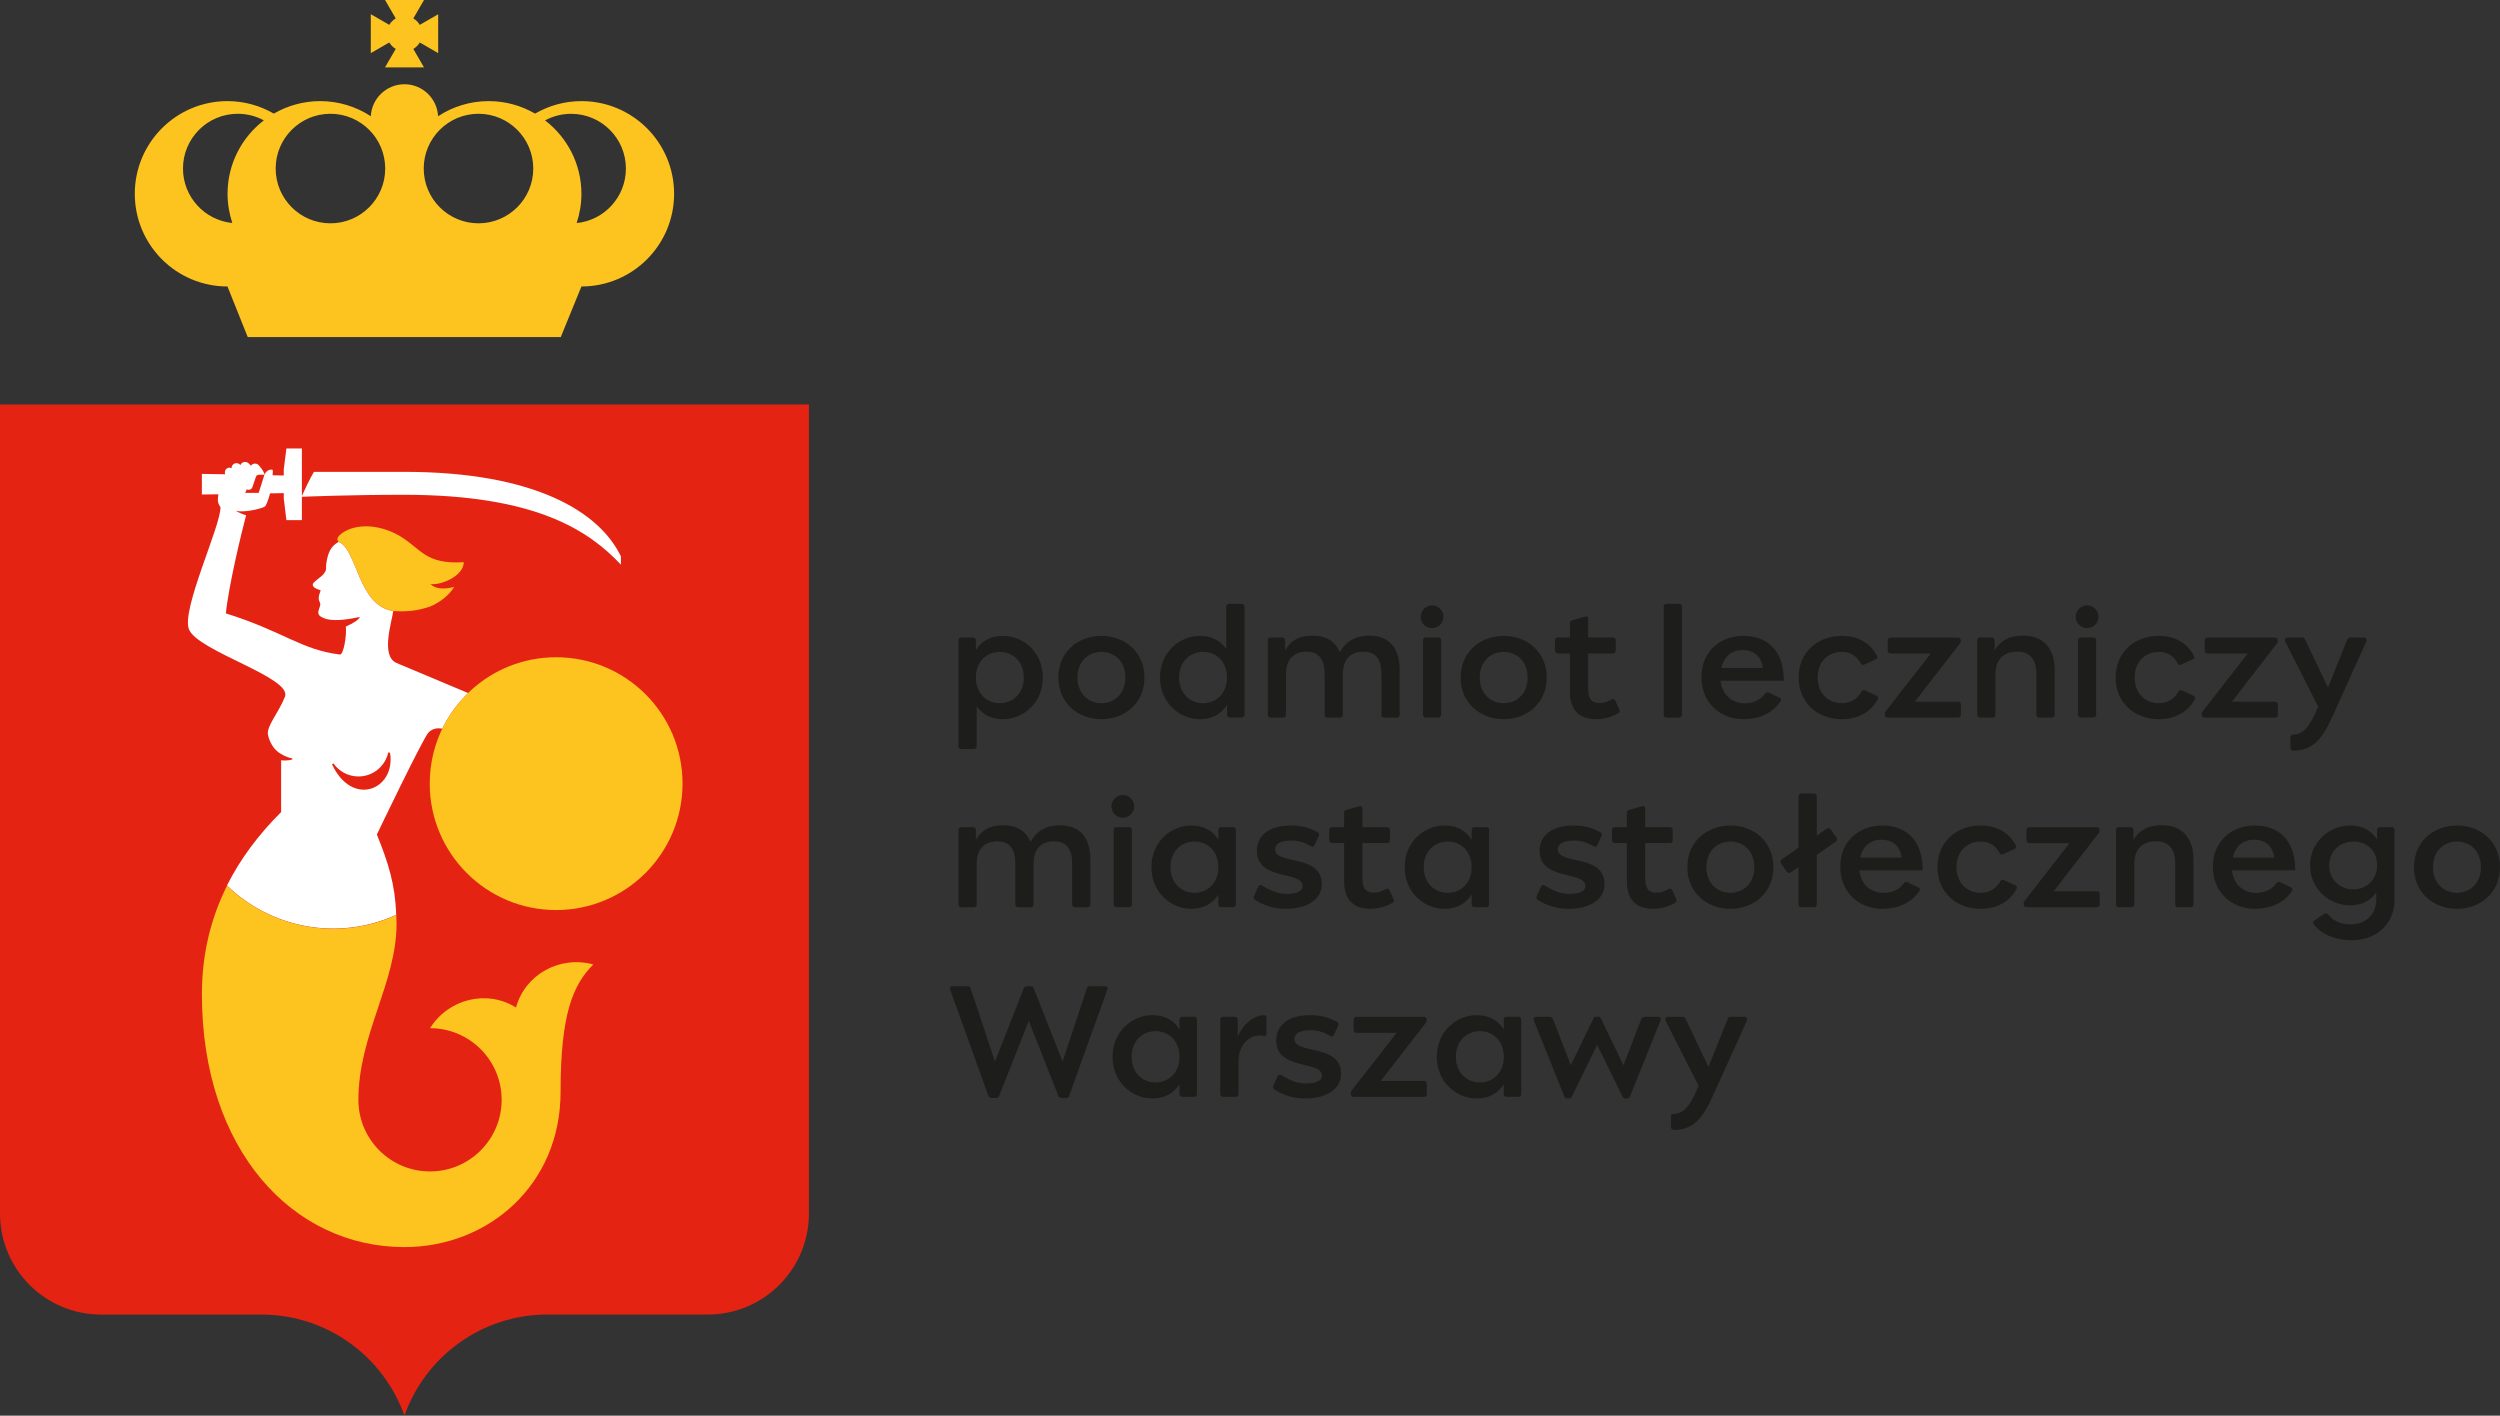 <?xml version="1.0" encoding="UTF-8"?>
<svg id="Warstwa_2" data-name="Warstwa 2" xmlns="http://www.w3.org/2000/svg" viewBox="0 0 619.86 351">
  <rect x="0" y="0" width="619.86" height="351" fill="#333333" stroke="none"/>
  <defs>
    <style>
      .cls-1 {
        fill: #fdc41f;
      }

      .cls-2 {
        fill: #e42313;
      }

      .cls-3 {
        fill: #1d1d1b;
      }

      .cls-4 {
        fill: #fff;
      }
    </style>
  </defs>
  <g id="Warstwa_1-2" data-name="Warstwa 1">
    <g>
      <path class="cls-2" d="M100.28,351c5.16-14.6,19.08-25.07,35.47-25.07h39.75s0,0,0,0c13.84,0,25.07-11.22,25.07-25.08V100.29H0v200.57c0,13.85,11.22,25.08,25.06,25.08h39.73s0,0,0,0h.02c16.38,0,30.3,10.47,35.47,25.07h0Z"/>
      <path class="cls-1" d="M144.16,25.07c-4.19,0-8.11,1.14-11.49,3.1-3.38-1.96-7.3-3.1-11.49-3.1-4.64,0-8.95,1.38-12.56,3.75-.23-4.41-3.87-7.93-8.34-7.93s-8.11,3.51-8.34,7.93c-3.61-2.36-7.92-3.75-12.56-3.75-4.19,0-8.11,1.14-11.49,3.1-3.38-1.96-7.3-3.1-11.49-3.1-12.69,0-22.98,10.29-22.98,22.98s10.29,22.98,22.98,22.98l5.02,12.54h77.62l5.12-12.54c12.69,0,22.98-10.29,22.98-22.98s-10.29-22.98-22.98-22.98M118.64,28.21c7.5,0,13.58,6.08,13.58,13.58s-6.08,13.58-13.58,13.58-13.58-6.08-13.58-13.58,6.08-13.58,13.58-13.58M81.93,28.21c7.5,0,13.58,6.08,13.58,13.58s-6.08,13.58-13.58,13.58-13.58-6.08-13.58-13.58,6.08-13.58,13.58-13.58M45.37,41.79c0-7.5,6.08-13.58,13.58-13.58,2.34,0,4.54.59,6.47,1.63-5.46,4.2-9,10.79-9,18.21,0,2.53.43,4.96,1.18,7.24-6.86-.68-12.23-6.47-12.23-13.51M142.98,55.3c.76-2.28,1.18-4.71,1.18-7.24,0-7.43-3.54-14.01-9.01-18.21,1.92-1.04,4.12-1.63,6.46-1.63,7.5,0,13.58,6.08,13.58,13.58,0,7.04-5.36,12.83-12.22,13.51"/>
      <path class="cls-1" d="M98.11,12.14l-2.65,4.57h9.66l-2.64-4.58c.67-.39,1.21-.93,1.6-1.6l4.56,2.64V3.53l-4.56,2.64c-.38-.66-.93-1.21-1.6-1.6l2.65-4.57h-9.66l2.65,4.57c-.66.39-1.21.93-1.6,1.59l-4.58-2.64v9.65l4.58-2.64c.39.66.94,1.21,1.6,1.6"/>
      <path class="cls-4" d="M109.66,180.71c.14-.28.27-.57.41-.85,1.55-2.99,3.6-5.69,6-8.02-3.17-1.33-16.11-6.75-17.76-7.46-3.97-1.73-1.18-10.1-.8-12.89-8.79-1.26-8.9-15.31-13.54-17.14h0c-2.05,1.14-2.67,2.76-3.07,5.4-.18,1.2.28,1.45-.75,2.68-.51.61-2.49,1.85-2.59,2.39-.19,1.01,1.64,1.43,1.93,1.52-.02.43-.46,1.09-.47,1.93,0,.85.46,1.18.39,1.69-.13.87-.85,1.84-.27,2.58.29.38,1,.7,1.87.98,2.54.54,5.49,0,8.04-.51.06-.02.13.02.15.08-.42.69-1.3,1.1-1.96,1.54-.51.26-1,.5-1.5.73.28,2.18-.58,7.03-1.44,6.93-9.76-1.21-13.76-5.63-28.3-10.21.74-7.17,3.95-20.27,5.02-24.32-.9-.28-1.78-.63-2.53-1.1.03,0,.06,0,.08,0,1.13.26,2.57.06,3.22-.02,1.21-.15,3.46-.68,3.97-1.12.21-.18.79-1.57,1.2-3.19l3.4-.06v1.35l.65,5.35h3.84v-5.79c.99-.04,11.69-.5,25.36-.5,32.89,0,45.88,9.01,53.74,17.32v-2.04c-5.25-10.96-21.19-20.97-53.74-20.97h-22.37c-1.11,1.87-2.35,4.55-2.99,5.97v-11.76h-3.84l-.65,5.13v1.57l-2.77-.06c.05-.65.08-1.17.04-1.33-.85-.33-1.83.48-2.07,1.21-.16.5-1.42,4.49-1.42,4.49h-3.24c-.06,0-.12.01-.18.01.16-.13.29-.31.34-.53l.09-.4c.06.04.12.09.19.11.5.18,1.06-.09,1.23-.59,0,0,.67-1.98.86-2.53.19-.55.56-.57.89-.57h1.24c0-.84-1.46-2.41-1.46-2.41-.48-.48-1.26-.48-1.74,0-.06.06-.09.13-.13.2-.25-.32-.56-.59-.56-.59-.5-.5-1.3-.5-1.8,0-.12.12-.21.26-.27.41-.23-.29-.56-.49-.96-.49-.68,0-1.23.55-1.23,1.23,0,.01,0,.02,0,.04-.18-.1-.38-.16-.6-.14-.62.04-1.09.58-1.05,1.2l.03.43-5.74-.09v5.11l4.1-.05c-.09.63-.18,1.44-.11,1.81.12.67.43,1.02.62,1.38.13,4.59-9.77,25.39-7.81,30.3,2.16,5.41,25.7,11.98,23.8,16.7-1.68,4.22-4.71,7.4-4.19,9.56.5,2.1,1.68,3.82,3.29,4.67h0c.82.49,1.72.85,2.58,1.04.1.03.11-.05.17.14,0,.19-.06.13-.3.22-.82.19-1.67.21-2.5.12v12.94l-.07-.02c-5.5,5.49-10.02,11.49-13.35,18.12,10.82,10.56,27.47,13.9,41.96,7.29-.27-7.6-1.94-12.84-4.8-19.91,0,0,11.44-23.9,12.82-25.32,1.06-1.07,2.38-1.12,3.38-.94M82.34,189.49l.33-.21c1.37,1.95,3.63,3.24,6.2,3.24,3.63,0,6.66-2.56,7.4-5.96.15.02.44.07.44.07,1.51,9.12-9.38,13.7-14.38,2.87"/>
      <path class="cls-1" d="M106.77,144.82c1.06,1.16,3.2,1.39,5.85.71h0s0,0,0,0c-1.46,2.28-3.57,3.79-5.83,4.81-3.38,1.2-6.5,1.39-9.29,1.15-8.79-1.27-8.9-15.31-13.54-17.14-1.16-1.1,1.24-2.62,2.85-3.2,3.71-1.33,8.43-.57,12.46,1.84,5.14,3.08,6.14,6.99,15.73,6.41-.13,3.74-6.22,5.8-8.23,5.41"/>
      <path class="cls-1" d="M116.78,171.14c-2.72,2.48-5.01,5.43-6.71,8.72-2.26,4.31-3.52,9.22-3.52,14.43,0,17.32,14.03,31.35,31.33,31.35s31.35-14.03,31.35-31.35-14.03-31.33-31.35-31.33c-8.14,0-15.54,3.1-21.1,8.18"/>
      <path class="cls-1" d="M127.96,249.82c-7.17-4.51-16.72-2.22-21.34,5.11,9.81,0,17.76,7.95,17.76,17.76s-7.95,17.76-17.76,17.76-17.76-7.95-17.76-17.76c0-16.09,9.46-29.04,9.46-43.61,0-.77-.03-1.48-.06-2.2-14.49,6.61-31.14,3.26-41.96-7.29-3.99,7.97-6.24,16.86-6.24,26.94h0c0,38.6,22.52,62.68,50.21,62.68h0c20.77,0,38.72-15.38,38.72-38.46,0-19.53,3.14-26.63,8.12-31.62-8.37-2.27-16.95,2.51-19.17,10.68"/>
      <path class="cls-3" d="M241.27,158.06c.4,0,.69.29.69.69v2.45c1.39-2.21,3.59-3.54,6.68-3.54,5.17,0,9.93,4.12,9.93,10.33s-4.76,10.33-9.93,10.33c-2.95,0-5.08-1.21-6.48-3.23v9.93c0,.4-.29.69-.69.69h-3.14c-.4,0-.69-.29-.69-.69v-26.26c0-.4.29-.69.69-.69h2.94ZM247.9,174.35c3.16,0,5.94-2.34,5.94-6.36s-2.78-6.36-5.94-6.36c-3.41,0-5.94,2.57-5.94,6.36s2.53,6.36,5.94,6.36"/>
      <path class="cls-3" d="M283.76,167.99c0,6.32-4.86,10.33-10.67,10.33s-10.67-4-10.67-10.33,4.86-10.33,10.67-10.33,10.67,4,10.67,10.33M273.09,174.35c3.16,0,5.94-2.27,5.94-6.36s-2.78-6.36-5.94-6.36-5.94,2.27-5.94,6.36,2.78,6.36,5.94,6.36"/>
      <path class="cls-3" d="M304.23,177.23v-2.45c-1.39,2.21-3.59,3.54-6.68,3.54-5.17,0-9.93-4.12-9.93-10.33s4.76-10.33,9.93-10.33c2.95,0,5.08,1.21,6.48,3.23v-10.49c0-.4.29-.69.7-.69h3.14c.4,0,.7.29.7.69v26.82c0,.4-.3.69-.7.69h-2.94c-.4,0-.69-.29-.69-.69M298.29,174.35c3.41,0,5.94-2.57,5.94-6.36s-2.53-6.36-5.94-6.36c-3.16,0-5.94,2.34-5.94,6.36s2.78,6.36,5.94,6.36"/>
      <path class="cls-3" d="M314.32,158.76c0-.4.29-.69.69-.69h2.94c.4,0,.69.29.69.69v2.46c1.4-2.27,3.2-3.62,6.74-3.62s5.75,1.54,6.82,4.14c1.52-2.8,3.97-4.14,7.28-4.14,5.18,0,7.56,3.33,7.56,8.46v11.18c0,.4-.29.69-.69.69h-3.14c-.4,0-.69-.29-.69-.69v-10.12c0-3.57-1.36-5.54-4.52-5.54s-5.05,1.97-5.05,5.54v10.12c0,.4-.29.69-.69.69h-3.14c-.4,0-.69-.29-.69-.69v-10.12c0-3.57-1.36-5.54-4.52-5.54s-5.05,1.97-5.05,5.54v10.12c0,.4-.29.69-.69.69h-3.14c-.4,0-.69-.29-.69-.69v-18.47h0Z"/>
      <path class="cls-3" d="M355.08,150.1c1.55,0,2.82,1.27,2.82,2.82s-1.27,2.82-2.82,2.82-2.82-1.27-2.82-2.82,1.27-2.82,2.82-2.82M353.51,158.06h3.14c.4,0,.69.29.69.69v18.47c0,.4-.29.69-.69.69h-3.14c-.4,0-.69-.29-.69-.69v-18.47c0-.4.29-.69.69-.69"/>
      <path class="cls-3" d="M383.5,167.99c0,6.32-4.86,10.33-10.67,10.33s-10.67-4-10.67-10.33,4.86-10.33,10.67-10.33,10.67,4,10.67,10.33M372.83,174.35c3.16,0,5.94-2.27,5.94-6.36s-2.78-6.36-5.94-6.36-5.94,2.27-5.94,6.36,2.78,6.36,5.94,6.36"/>
      <path class="cls-3" d="M395.86,178.32c-4.73,0-6.61-2.72-6.61-6.73v-9.57h-3.01c-.4,0-.69-.29-.69-.69v-2.58c0-.4.29-.69.69-.69h3.01v-3.59c0-.42.28-.59.68-.71l3.03-.86c.67-.2.82.11.82.52v4.64h6.14c.4,0,.69.29.69.69v2.58c0,.4-.29.69-.69.69h-6.14v8.64c0,2.1.51,3.66,2.87,3.66,1.11,0,1.95-.38,2.88-.88.42-.24.78-.14.97.27l.99,2.16c.2.42.1.74-.28.96-1.46.88-3.33,1.48-5.35,1.48h0Z"/>
      <path class="cls-3" d="M413.2,149.71h3.14c.4,0,.69.29.69.69v26.83c0,.4-.29.69-.69.69h-3.14c-.4,0-.69-.29-.69-.69v-26.83c0-.4.29-.69.69-.69"/>
      <path class="cls-3" d="M432.31,178.32c-5.81,0-10.45-4.09-10.45-10.41s4.59-10.25,10.4-10.25c5.26,0,10.04,2.98,10.04,11.12h-15.71c.37,3.59,3,5.59,5.94,5.59,2.31,0,4-.88,5.04-2.33.26-.38.59-.51.96-.32l2.67,1.26c.41.19.54.51.28.91-1.95,2.93-5.25,4.42-9.19,4.42h0ZM437.09,165.61c-.46-3.26-2.59-4.43-5.03-4.43-2.77,0-4.64,1.66-5.27,4.43h10.3Z"/>
      <path class="cls-3" d="M456.65,178.32c-5.92,0-10.69-4.01-10.69-10.33s4.77-10.33,10.69-10.33c4.83,0,7.49,2.53,8.72,4.92.18.37.22.67-.34.93l-2.78,1.27c-.43.2-.69.04-.91-.32-.79-1.38-2.09-2.83-4.64-2.83-3.24,0-6.02,2.27-6.02,6.36s2.78,6.36,6.02,6.36c2.55,0,4.04-1.45,4.83-2.83.22-.38.48-.53.91-.32l2.79,1.27c.55.26.52.56.34.93-1.23,2.4-4.08,4.92-8.92,4.92h0Z"/>
      <path class="cls-3" d="M467.32,177.23v-.22c0-.32.1-.49.28-.73l11.11-14.24h-9.96c-.4,0-.7-.29-.7-.69v-2.58c0-.4.3-.69.7-.69h16.73c.42,0,.69.32.69.69v.22c0,.21-.08.38-.28.64l-11.11,14.34h10.72c.4,0,.69.29.69.69v2.58c0,.4-.29.69-.69.69h-17.48c-.4,0-.69-.29-.69-.69"/>
      <path class="cls-3" d="M490.93,158.06h2.94c.44,0,.69.28.69.69v2.46c1.4-2.27,3.49-3.62,7.03-3.62,5.18,0,7.85,3.33,7.85,8.46v11.18c0,.4-.29.69-.69.69h-3.14c-.4,0-.7-.29-.7-.69v-10.12c0-3.57-1.56-5.54-4.81-5.54s-5.34,1.97-5.34,5.54v10.12c0,.42-.26.69-.69.69h-3.14c-.42,0-.69-.27-.69-.69v-18.47c0-.42.28-.69.69-.69"/>
      <path class="cls-3" d="M517.48,150.1c1.55,0,2.82,1.27,2.82,2.82s-1.27,2.82-2.82,2.82-2.82-1.27-2.82-2.82,1.27-2.82,2.82-2.82M515.91,158.06h3.14c.4,0,.69.29.69.69v18.47c0,.4-.29.69-.69.69h-3.14c-.4,0-.69-.29-.69-.69v-18.47c0-.4.29-.69.69-.69"/>
      <path class="cls-3" d="M535.25,178.32c-5.92,0-10.69-4.01-10.69-10.33s4.77-10.33,10.69-10.33c4.83,0,7.49,2.53,8.72,4.92.18.37.22.67-.34.93l-2.78,1.27c-.43.2-.69.04-.91-.32-.79-1.38-2.09-2.83-4.64-2.83-3.24,0-6.02,2.27-6.02,6.36s2.78,6.36,6.02,6.36c2.55,0,4.04-1.45,4.83-2.83.22-.38.48-.53.91-.32l2.78,1.27c.55.26.52.56.34.93-1.23,2.4-4.09,4.92-8.91,4.92h0Z"/>
      <path class="cls-3" d="M545.92,177.23v-.22c0-.32.1-.49.28-.73l11.11-14.24h-9.96c-.4,0-.7-.29-.7-.69v-2.58c0-.4.3-.69.7-.69h16.73c.42,0,.69.32.69.69v.22c0,.21-.08.38-.28.64l-11.11,14.34h10.72c.4,0,.69.29.69.69v2.58c0,.4-.29.69-.69.69h-17.48c-.4,0-.69-.29-.69-.69"/>
      <path class="cls-3" d="M568.61,186.11c-.38,0-.7-.24-.7-.69v-2.63c0-.35.2-.62.66-.64,2.34-.09,4.01-1.56,6.2-6.96l-8.12-16.03c-.29-.59-.11-1.09.63-1.09h3.43c.48,0,.68.18.84.52l5.66,11.89,4.77-11.87c.16-.4.38-.54.86-.54h3.22c.64,0,.92.44.62,1.07l-8.5,18.81c-2.54,5.61-5.01,8.17-9.56,8.17h0Z"/>
      <path class="cls-3" d="M237.63,205.78c0-.4.29-.69.69-.69h2.94c.4,0,.69.29.69.69v2.46c1.4-2.27,3.2-3.62,6.74-3.62s5.75,1.54,6.82,4.14c1.52-2.8,3.97-4.14,7.28-4.14,5.18,0,7.56,3.33,7.56,8.46v11.18c0,.4-.29.69-.69.69h-3.14c-.4,0-.69-.29-.69-.69v-10.12c0-3.57-1.36-5.54-4.52-5.54s-5.05,1.97-5.05,5.54v10.12c0,.4-.29.69-.69.69h-3.14c-.4,0-.69-.29-.69-.69v-10.12c0-3.57-1.36-5.54-4.52-5.54s-5.05,1.97-5.05,5.54v10.12c0,.4-.29.69-.69.69h-3.14c-.4,0-.69-.29-.69-.69v-18.47h0Z"/>
      <path class="cls-3" d="M278.4,197.12c1.55,0,2.82,1.27,2.82,2.82s-1.27,2.82-2.82,2.82-2.82-1.27-2.82-2.82,1.27-2.82,2.82-2.82M276.83,205.08h3.14c.4,0,.69.29.69.69v18.47c0,.4-.29.69-.69.69h-3.14c-.4,0-.69-.29-.69-.69v-18.47c0-.4.29-.69.69-.69"/>
      <path class="cls-3" d="M295.41,225.34c-5.17,0-9.92-4.12-9.92-10.33s4.76-10.33,9.92-10.33c3.1,0,5.3,1.33,6.68,3.54v-2.45c0-.4.29-.69.69-.69h2.94c.4,0,.7.29.7.69v18.47c0,.4-.3.69-.7.69h-2.94c-.4,0-.69-.29-.69-.69v-2.45c-1.39,2.21-3.59,3.54-6.68,3.54h0ZM290.21,215.01c0,4.02,2.78,6.36,5.94,6.36,3.41,0,5.94-2.57,5.94-6.36s-2.53-6.36-5.94-6.36c-3.16,0-5.94,2.34-5.94,6.36Z"/>
      <path class="cls-3" d="M327.73,219.21c0,4.02-3.99,6.13-8.78,6.13-2.91,0-5.38-.71-7.74-2.2-.35-.21-.5-.51-.32-.92l1.05-2.32c.17-.37.51-.6.93-.36,1.77,1.01,3.52,2.09,6.13,2.09,2.39,0,3.98-.61,3.98-1.93,0-3.89-11.34-1.19-11.34-8.76,0-3.89,3.12-6.26,8.48-6.26,2.71,0,4.63.61,6.56,1.65.35.19.52.5.32.93l-1.06,2.29c-.15.34-.42.54-.87.29-1.25-.73-2.84-1.43-4.89-1.43-2.72,0-4.03.82-4.03,2.17,0,3.95,11.58,1.07,11.58,8.64"/>
      <path class="cls-3" d="M339.88,225.34c-4.73,0-6.61-2.72-6.61-6.73v-9.57h-3.01c-.4,0-.69-.29-.69-.69v-2.58c0-.4.29-.69.69-.69h3.01v-3.59c0-.42.28-.59.68-.71l3.03-.86c.67-.2.82.11.82.52v4.64h6.14c.4,0,.69.29.69.69v2.58c0,.4-.29.69-.69.69h-6.14v8.64c0,2.1.51,3.66,2.87,3.66,1.11,0,1.95-.38,2.88-.88.42-.24.78-.14.97.26l.99,2.16c.2.42.1.74-.28.96-1.46.88-3.33,1.48-5.35,1.48h0Z"/>
      <path class="cls-3" d="M358.2,225.34c-5.17,0-9.92-4.12-9.92-10.33s4.76-10.33,9.92-10.33c3.1,0,5.3,1.33,6.68,3.54v-2.45c0-.4.29-.69.69-.69h2.94c.4,0,.7.29.7.69v18.47c0,.4-.3.69-.7.69h-2.94c-.4,0-.69-.29-.69-.69v-2.45c-1.39,2.21-3.59,3.54-6.68,3.54h0ZM353,215.01c0,4.02,2.78,6.36,5.94,6.36,3.41,0,5.94-2.57,5.94-6.36s-2.53-6.36-5.94-6.36c-3.16,0-5.94,2.34-5.94,6.36Z"/>
      <path class="cls-3" d="M397.83,219.21c0,4.02-3.99,6.13-8.78,6.13-2.91,0-5.38-.71-7.74-2.2-.35-.21-.5-.51-.32-.92l1.05-2.32c.17-.37.51-.6.93-.36,1.77,1.01,3.52,2.09,6.13,2.09,2.39,0,3.98-.61,3.98-1.93,0-3.89-11.34-1.19-11.34-8.76,0-3.89,3.12-6.26,8.48-6.26,2.71,0,4.63.61,6.56,1.65.35.19.52.5.32.93l-1.06,2.29c-.15.34-.42.54-.87.29-1.25-.73-2.84-1.43-4.89-1.43-2.72,0-4.03.82-4.03,2.17,0,3.95,11.58,1.07,11.58,8.64"/>
      <path class="cls-3" d="M409.98,225.34c-4.73,0-6.61-2.72-6.61-6.73v-9.57h-3.01c-.4,0-.69-.29-.69-.69v-2.58c0-.4.29-.69.69-.69h3.01v-3.59c0-.42.28-.59.68-.71l3.03-.86c.67-.2.82.11.82.52v4.64h6.14c.4,0,.69.29.69.69v2.58c0,.4-.29.69-.69.69h-6.14v8.64c0,2.1.51,3.66,2.87,3.66,1.11,0,1.95-.38,2.88-.88.42-.24.78-.14.97.26l.99,2.16c.2.42.1.74-.28.96-1.47.88-3.33,1.48-5.35,1.48h0Z"/>
      <path class="cls-3" d="M439.71,215.01c0,6.32-4.86,10.33-10.67,10.33s-10.67-4-10.67-10.33,4.86-10.33,10.67-10.33,10.67,4,10.67,10.33M429.04,221.37c3.16,0,5.94-2.27,5.94-6.36s-2.78-6.36-5.94-6.36-5.94,2.27-5.94,6.36,2.78,6.36,5.94,6.36"/>
      <path class="cls-3" d="M446.62,196.73h3.14c.4,0,.69.29.69.69v9.77l2.49-1.74c.32-.24.73-.16.95.16l1.46,2.09c.24.32.16.73-.16.95l-4.74,3.33v12.27c0,.4-.29.69-.69.69h-3.14c-.4,0-.69-.29-.69-.69v-9.3l-1.94,1.36c-.32.22-.73.16-.95-.16l-1.46-2.09c-.22-.32-.16-.73.16-.95l4.2-2.94v-12.74c0-.4.29-.69.69-.69"/>
      <path class="cls-3" d="M466.73,225.34c-5.81,0-10.45-4.09-10.45-10.41s4.59-10.25,10.4-10.25c5.26,0,10.04,2.98,10.04,11.12h-15.71c.37,3.59,3,5.59,5.94,5.59,2.31,0,4-.88,5.04-2.33.26-.38.59-.51.96-.32l2.67,1.26c.41.19.54.51.28.91-1.95,2.93-5.25,4.42-9.19,4.42h0ZM471.51,212.63c-.46-3.26-2.59-4.43-5.03-4.43-2.77,0-4.64,1.66-5.27,4.43h10.3Z"/>
      <path class="cls-3" d="M491.07,225.34c-5.92,0-10.69-4.01-10.69-10.33s4.77-10.33,10.69-10.33c4.83,0,7.49,2.53,8.72,4.92.18.37.22.67-.34.93l-2.78,1.27c-.43.2-.69.04-.91-.32-.79-1.38-2.09-2.83-4.64-2.83-3.24,0-6.02,2.27-6.02,6.36s2.78,6.36,6.02,6.36c2.55,0,4.04-1.45,4.83-2.83.22-.38.48-.53.91-.32l2.78,1.27c.55.26.52.56.34.93-1.23,2.4-4.09,4.92-8.91,4.92h0Z"/>
      <path class="cls-3" d="M501.74,224.25v-.22c0-.32.1-.49.28-.73l11.11-14.24h-9.96c-.4,0-.7-.29-.7-.69v-2.58c0-.4.3-.69.7-.69h16.73c.42,0,.69.32.69.69v.22c0,.21-.08.38-.28.64l-11.11,14.34h10.72c.4,0,.69.29.69.69v2.58c0,.4-.29.69-.69.69h-17.48c-.4,0-.69-.29-.69-.69"/>
      <path class="cls-3" d="M525.35,205.08h2.94c.44,0,.69.28.69.69v2.46c1.4-2.27,3.49-3.62,7.03-3.62,5.18,0,7.85,3.33,7.85,8.46v11.18c0,.4-.29.69-.69.69h-3.14c-.4,0-.7-.29-.7-.69v-10.12c0-3.57-1.56-5.54-4.81-5.54s-5.34,1.97-5.34,5.54v10.12c0,.42-.26.69-.69.69h-3.14c-.42,0-.69-.27-.69-.69v-18.47c0-.42.28-.69.69-.69"/>
      <path class="cls-3" d="M559.12,225.34c-5.81,0-10.45-4.09-10.45-10.41s4.59-10.25,10.4-10.25c5.26,0,10.04,2.98,10.04,11.12h-15.71c.37,3.59,3,5.59,5.94,5.59,2.31,0,4-.88,5.04-2.33.26-.38.59-.51.96-.32l2.67,1.26c.41.19.54.51.28.91-1.95,2.93-5.25,4.42-9.19,4.42h0ZM563.9,212.63c-.46-3.26-2.59-4.43-5.03-4.43-2.77,0-4.64,1.66-5.27,4.43h10.3Z"/>
      <path class="cls-3" d="M582.7,224.48c-5.17,0-9.93-4.1-9.93-9.9s4.76-9.9,9.93-9.9c3.1,0,5.3,1.32,6.68,3.46v-2.37c0-.4.29-.69.69-.69h2.94c.4,0,.7.29.7.69v17.31c0,5.94-4.41,10.05-10.64,10.05-3.96,0-7.62-1.46-9.41-4.03-.27-.38-.12-.7.24-.93l2.47-1.62c.35-.23.67-.03.97.31,1.44,1.64,3.12,2.33,5.65,2.33,3.38,0,6.19-2.35,6.19-6.1v-1.78c-1.4,1.96-3.53,3.16-6.48,3.16h0ZM583.45,220.53c3.41,0,5.94-2.57,5.94-5.94,0-3.75-2.53-5.94-5.94-5.94-3.16,0-5.94,2.34-5.94,5.94s2.78,5.94,5.94,5.94"/>
      <path class="cls-3" d="M619.86,215.01c0,6.32-4.86,10.33-10.67,10.33s-10.67-4-10.67-10.33,4.86-10.33,10.67-10.33,10.67,4,10.67,10.33M609.19,221.37c3.16,0,5.94-2.27,5.94-6.36s-2.78-6.36-5.94-6.36-5.94,2.27-5.94,6.36,2.78,6.36,5.94,6.36"/>
      <path class="cls-3" d="M274.56,245.36l-9.49,26.38c-.1.3-.38.5-.79.5h-1.06c-.38,0-.68-.18-.8-.5l-7.35-18.62-7.35,18.62c-.12.32-.42.5-.8.5h-1.06c-.4,0-.68-.2-.79-.5l-9.49-26.38c-.18-.5,0-.82.5-.82h3.8c.38,0,.64.14.78.51l6.04,18.16,7.13-18.16c.1-.29.4-.51.79-.51h.91c.38,0,.69.22.79.51l7.13,18.16,6.03-18.16c.14-.37.4-.51.78-.51h3.81c.5,0,.69.32.51.82"/>
      <path class="cls-3" d="M285.77,272.36c-5.17,0-9.92-4.12-9.92-10.33s4.76-10.33,9.92-10.33c3.1,0,5.3,1.33,6.68,3.54v-2.45c0-.4.29-.69.69-.69h2.94c.4,0,.7.29.7.69v18.47c0,.4-.3.69-.7.69h-2.94c-.4,0-.69-.29-.69-.69v-2.45c-1.39,2.21-3.59,3.54-6.68,3.54h0ZM280.57,262.03c0,4.02,2.78,6.36,5.94,6.36,3.41,0,5.94-2.57,5.94-6.36s-2.53-6.36-5.94-6.36c-3.16,0-5.94,2.34-5.94,6.36Z"/>
      <path class="cls-3" d="M313.28,251.71c.54,0,.74.14.74.69v3.88c0,.42-.18.71-.79.56-2.57-.61-6.15,1.37-6.15,6.35v8.07c0,.4-.29.69-.69.69h-3.14c-.4,0-.69-.29-.69-.69v-18.47c0-.4.29-.69.69-.69h2.94c.4,0,.69.29.69.69v4.16c1.84-3.83,4.67-5.24,6.41-5.24h0Z"/>
      <path class="cls-3" d="M332.52,266.23c0,4.02-3.99,6.13-8.78,6.13-2.91,0-5.38-.71-7.74-2.2-.35-.21-.5-.51-.32-.92l1.05-2.32c.17-.37.51-.6.93-.36,1.77,1.01,3.52,2.09,6.13,2.09,2.39,0,3.98-.61,3.98-1.93,0-3.89-11.34-1.19-11.34-8.76,0-3.89,3.12-6.26,8.48-6.26,2.71,0,4.63.61,6.56,1.65.35.19.52.5.32.93l-1.06,2.29c-.15.34-.42.54-.87.29-1.25-.73-2.84-1.43-4.89-1.43-2.72,0-4.03.82-4.03,2.17,0,3.95,11.58,1.07,11.58,8.64"/>
      <path class="cls-3" d="M334.9,271.27v-.22c0-.32.1-.49.28-.73l11.11-14.24h-9.96c-.4,0-.7-.29-.7-.69v-2.58c0-.4.3-.69.7-.69h16.73c.42,0,.69.32.69.69v.22c0,.21-.08.38-.28.64l-11.11,14.34h10.72c.4,0,.69.29.69.69v2.58c0,.4-.29.69-.69.69h-17.48c-.4,0-.69-.29-.69-.69"/>
      <path class="cls-3" d="M366.17,272.36c-5.17,0-9.92-4.12-9.92-10.33s4.76-10.33,9.92-10.33c3.1,0,5.3,1.33,6.68,3.54v-2.45c0-.4.29-.69.69-.69h2.94c.4,0,.7.29.7.69v18.47c0,.4-.3.69-.7.69h-2.94c-.4,0-.69-.29-.69-.69v-2.45c-1.39,2.21-3.59,3.54-6.68,3.54h0ZM360.98,262.03c0,4.02,2.78,6.36,5.94,6.36,3.41,0,5.94-2.57,5.94-6.36s-2.53-6.36-5.94-6.36c-3.16,0-5.94,2.34-5.94,6.36Z"/>
      <path class="cls-3" d="M396.43,252.11c.25,0,.37.1.52.45l5.58,11.56,4.33-11.25c.23-.58.41-.76,1.19-.76h3.01c.64,0,.86.4.62,1l-7.51,18.69c-.18.44-.36.54-.61.54h-.69c-.23,0-.44-.14-.62-.52l-6.24-12.77-6.24,12.77c-.18.38-.38.52-.62.52h-.69c-.25,0-.44-.1-.61-.54l-7.51-18.69c-.24-.6-.01-1,.62-1h3c.77,0,.95.18,1.18.76l4.33,11.25,5.59-11.56c.16-.34.27-.45.52-.45h.84Z"/>
      <path class="cls-3" d="M415,280.15c-.38,0-.7-.24-.7-.69v-2.63c0-.35.2-.62.66-.64,2.34-.09,4.01-1.56,6.2-6.96l-8.12-16.03c-.29-.59-.11-1.09.63-1.09h3.43c.48,0,.68.18.84.52l5.66,11.89,4.77-11.87c.16-.4.38-.54.86-.54h3.22c.64,0,.92.44.62,1.07l-8.5,18.81c-2.54,5.6-5.01,8.17-9.56,8.17h0Z"/>
    </g>
  </g>
</svg>